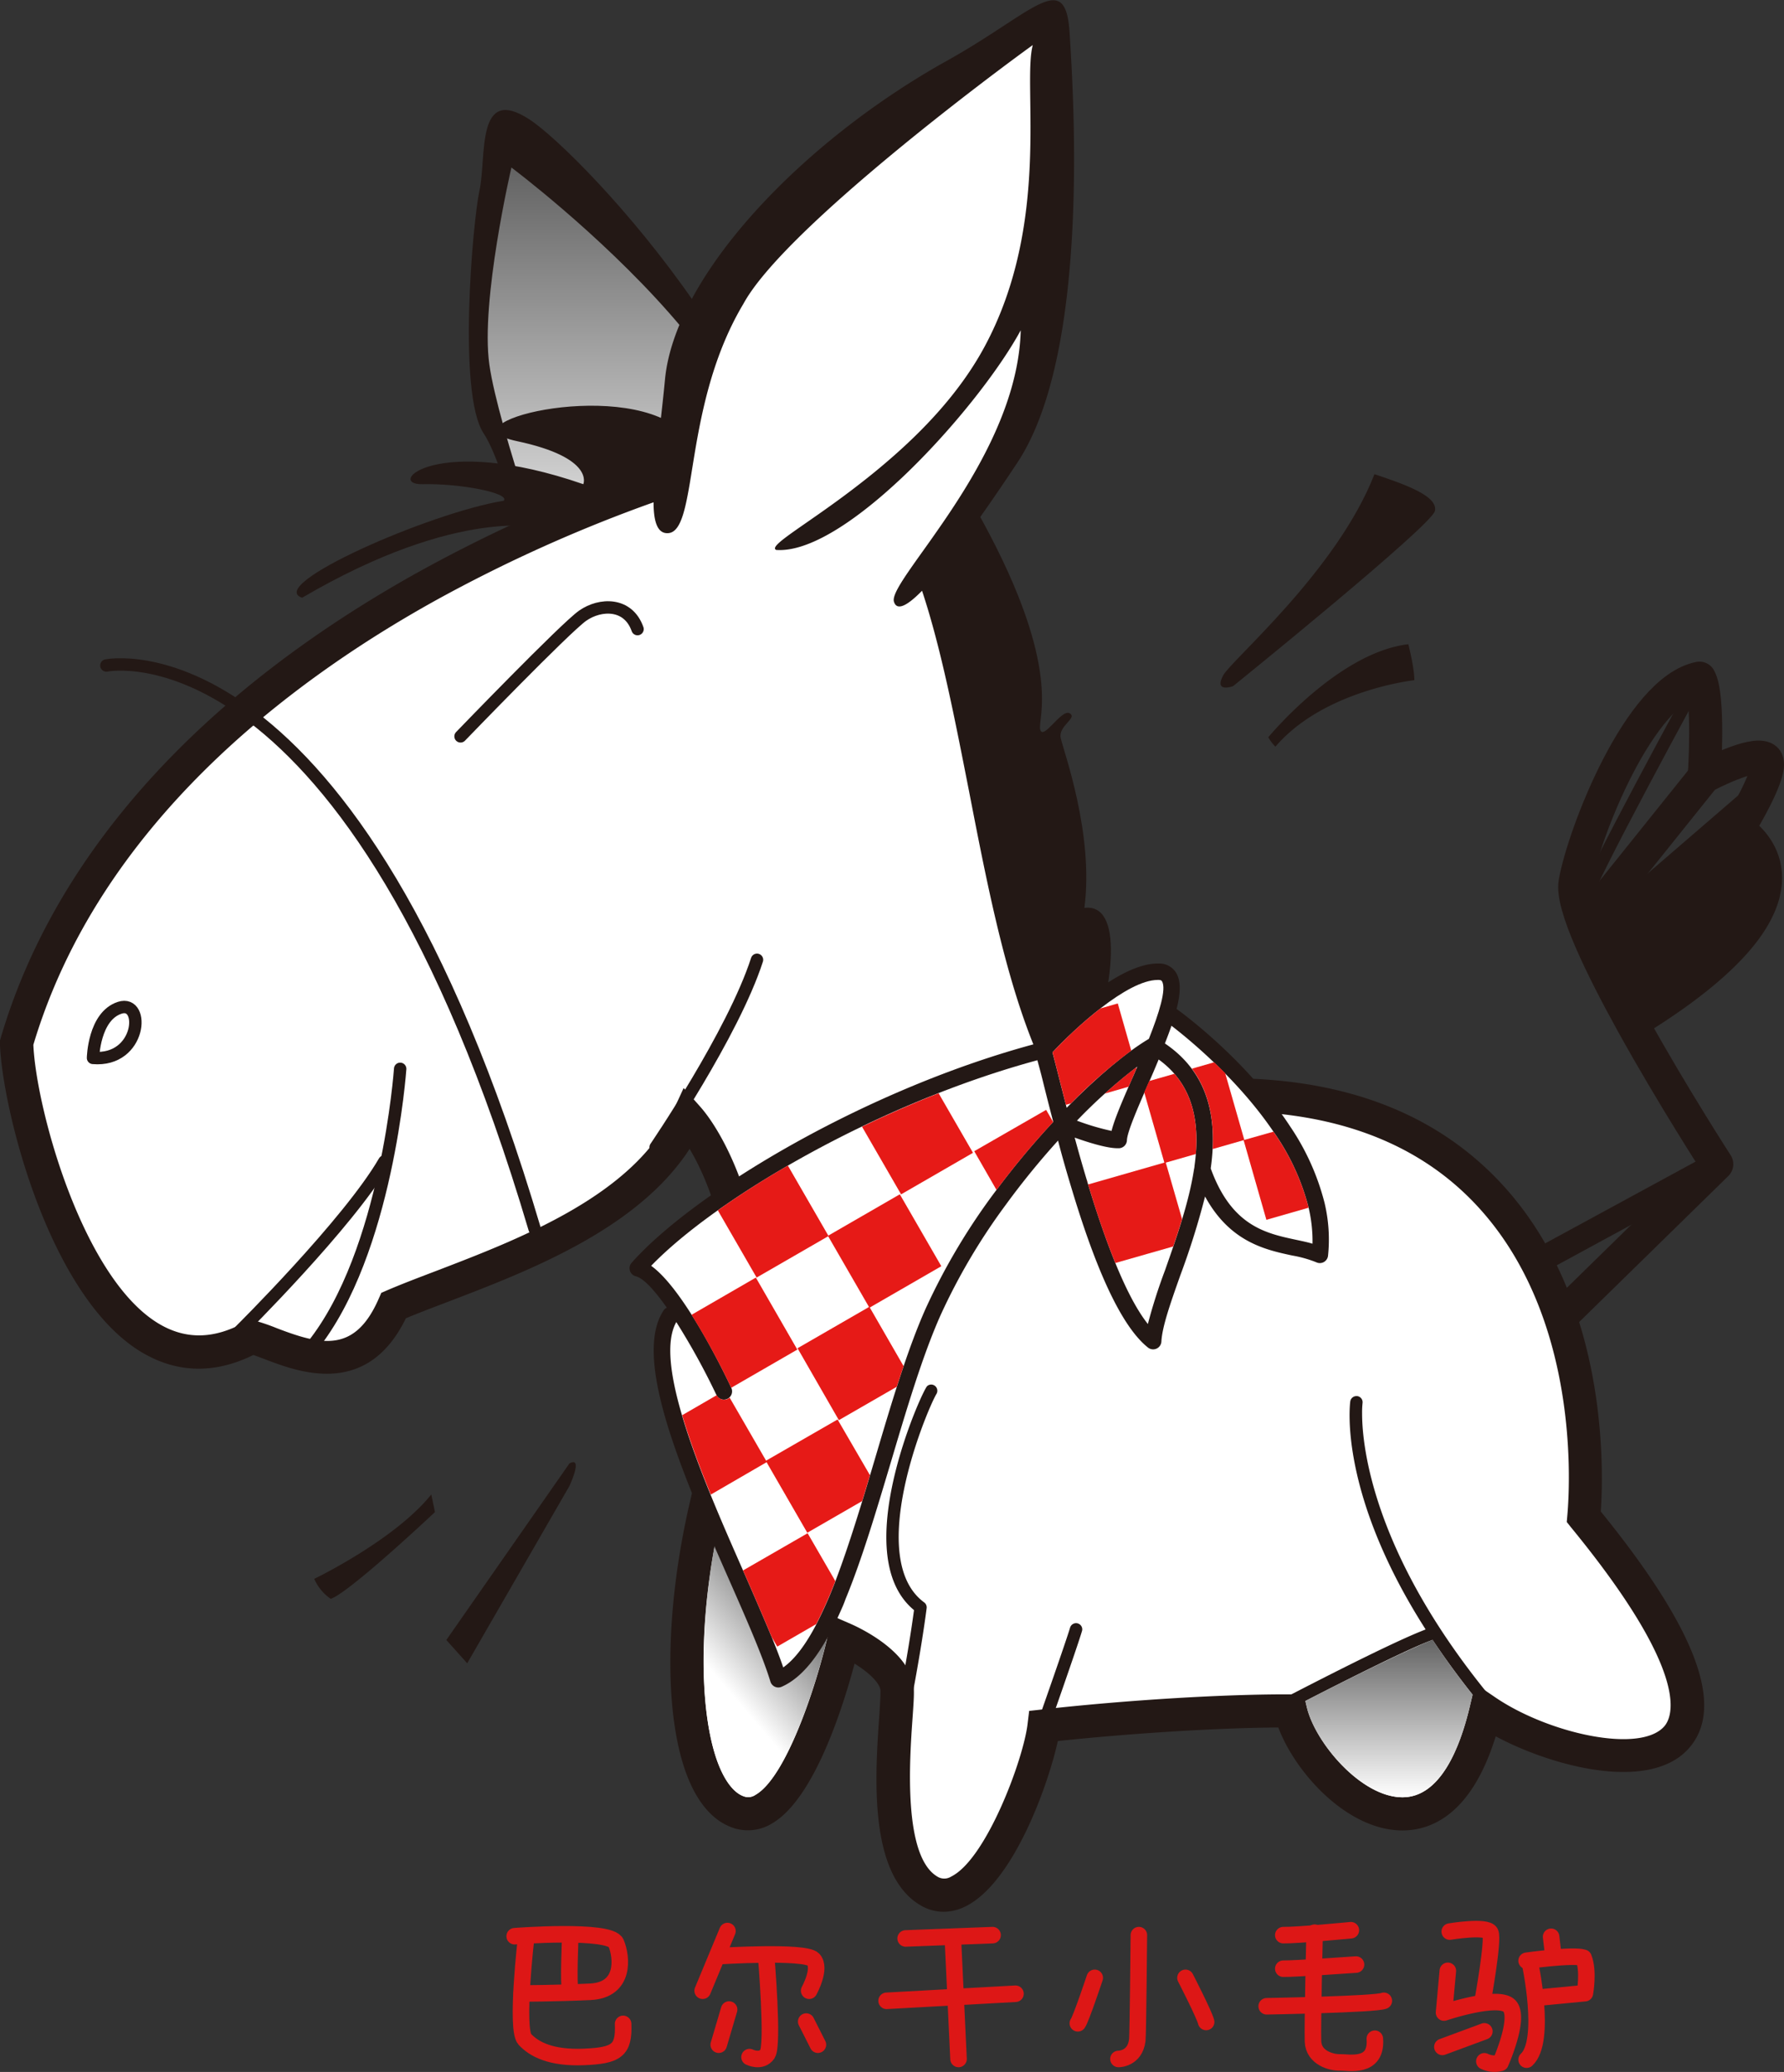 <svg xmlns="http://www.w3.org/2000/svg" xmlns:xlink="http://www.w3.org/1999/xlink" viewBox="0 0 431.72 501.3"><rect x="0" y="0" width="431.72" height="501.3" fill="#333333" stroke="none"/><defs><style>.cls-1,.cls-7,.cls-8{fill:none;stroke-linecap:round;stroke-linejoin:round;}.cls-1{stroke:#dd1716;stroke-width:4px;}.cls-2,.cls-9{fill:#231815;}.cls-3{fill:url(#未命名的渐变_3);}.cls-4{fill:#fff;}.cls-5{fill:url(#未命名的渐变_5);}.cls-6{fill:#e61a17;}.cls-7,.cls-8,.cls-9{stroke:#231815;}.cls-7{stroke-width:3px;}.cls-8{stroke-width:8px;}.cls-9{stroke-miterlimit:10;stroke-width:6px;}.cls-10{fill:url(#未命名的渐变_3-2);}</style><linearGradient id="未命名的渐变_3" x1="863.95" y1="429.43" x2="863.95" y2="320.02" gradientUnits="userSpaceOnUse"><stop offset="0" stop-color="#fff"/><stop offset="1" stop-color="#636363"/></linearGradient><linearGradient id="未命名的渐变_5" x1="879.18" y1="684.93" x2="906.2" y2="661.89" gradientUnits="userSpaceOnUse"><stop offset="0.15" stop-color="#fff"/><stop offset="1" stop-color="#636363"/></linearGradient><linearGradient id="未命名的渐变_3-2" x1="1049.11" y1="714.32" x2="1049.11" y2="676.23" xlink:href="#未命名的渐变_3"/></defs><g id="图层_1" data-name="图层 1"><path class="cls-1" d="M837.54,747.93s23.08-1.78,24.53,1.65,2.24,11.41-6.27,11.8-16.55.4-16.55.4" transform="translate(-712.99 -279.47)"/><path class="cls-1" d="M840.31,748.26s-2.57,22.16-.33,24.6,6.39,4.61,14.31,4.28,9.75-1.58,9.49-8" transform="translate(-712.99 -279.47)"/><path class="cls-1" d="M851,747.93s-.53,11.81,0,13.19" transform="translate(-712.99 -279.47)"/><line class="cls-1" x1="176.04" y1="467.21" x2="170.04" y2="481.65"/><path class="cls-1" d="M886.92,752.75s20.84-1.32,22.88.79-1,7.58-1,7.58" transform="translate(-712.99 -279.47)"/><path class="cls-1" d="M898.4,752.81s1.81,21.43.31,23.61-4.34.76-4.34.76" transform="translate(-712.99 -279.47)"/><line class="cls-1" x1="176.44" y1="486.2" x2="173.93" y2="494.71"/><line class="cls-1" x1="195.1" y1="489.11" x2="197.93" y2="494.71"/><line class="cls-1" x1="219.16" y1="469" x2="240.2" y2="468.2"/><line class="cls-1" x1="214.55" y1="484.09" x2="245.74" y2="482.38"/><line class="cls-1" x1="230.57" y1="468.6" x2="231.96" y2="498.16"/><path class="cls-1" d="M977.91,758s-3.36,10.08-4.09,11" transform="translate(-712.99 -279.47)"/><path class="cls-1" d="M988.59,747.67s-.21,24-.38,25.42c-.57,4.6-4.56,4.54-4.56,4.54" transform="translate(-712.99 -279.47)"/><path class="cls-1" d="M999.87,758s4.55,8.83,5,10.68" transform="translate(-712.99 -279.47)"/><path class="cls-1" d="M1039.89,746.48s-13,1.26-16.35,1.19" transform="translate(-712.99 -279.47)"/><path class="cls-1" d="M1041.14,754.79s-15,1.06-17.6,1" transform="translate(-712.99 -279.47)"/><path class="cls-1" d="M1019.52,764.88s26.44-.46,28.35-1.32" transform="translate(-712.99 -279.47)"/><path class="cls-1" d="M1031.12,747.08s-.53,22.28-.39,26.3,4.54,5.15,6.52,5.08,9,1.58,8.44-5.73" transform="translate(-712.99 -279.47)"/><path class="cls-1" d="M1063.82,746.81s9-1.51,9.83.27-1.85,16.48-1.85,16.48" transform="translate(-712.99 -279.47)"/><path class="cls-1" d="M1063.36,756.31l-.92,10.09s13.32-4.49,15.89-1.52-2.24,13.7-2.24,13.7a5.62,5.62,0,0,1-3.89-.38" transform="translate(-712.99 -279.47)"/><line class="cls-1" x1="349.05" y1="495.24" x2="359.21" y2="491.48"/><line class="cls-1" x1="375.36" y1="468.6" x2="375.82" y2="472.49"/><path class="cls-1" d="M1082.42,753.87s11.34-1.58,13.78-.73c1.32,3.23.33,8.57.33,8.57l-11.67,1.12" transform="translate(-712.99 -279.47)"/><path class="cls-1" d="M1083.21,754.26s4.15,19-.79,23.54" transform="translate(-712.99 -279.47)"/></g><g id="图层_4" data-name="图层 4"><path class="cls-2" d="M844.66,434.55c.2-1.39-8.31-40.75-14.64-50.24s-2.64-51.22-1-58.75c1.78-8.1-1-25.71,12.07-17.21s72,71.21,63.49,114.33S844.66,434.55,844.66,434.55Z" transform="translate(-712.99 -279.47)"/><path class="cls-3" d="M890.15,413c30.66-30.07-53.4-93-53.4-93s-7.52,32.24-5.34,47.67,16.41,55,16.41,55S859.49,443.05,890.15,413Z" transform="translate(-712.99 -279.47)"/><path class="cls-2" d="M975.87,538c-.2-.94-9-4.84-9.5-6-17.67-52.52-19.59-167.78-73.18-142.19,0,0-21,5.18-48.66,17.43,0,0-20.18-5.57-58.42,16.85-9.1-3,30.86-20.57,48.79-23.47,1.58-1.85-10.57-4.22-19.66-4s3-12.43,38.91,0c0,0,2.87-6.41-16.12-10.43s24.23-15.29,39.37-2.93c11.47-4.75,53.5-14.05,73.28,22.15s13.25,48.07,14.05,50.64,5.14-5.14,7.12-4-2.77,3-2.18,5.94,8.11,23.14,5.74,41.14C984.7,498,983.06,516.84,975.87,538Z" transform="translate(-712.99 -279.47)"/></g><g id="图层_2" data-name="图层 2"><path class="cls-2" d="M1100.37,645.17c.83-12.3,1.48-56.92-29-84.2-21.4-19.16-52.88-25-93.61-17.41-11.42-17.51-17-46.36-22.45-74.3-3.81-19.62-7.51-38.67-13.14-53.88,4.58-5.79,10.29-13.83,17-23.95,17.6-26.51,13.65-88.22,12.66-104s-8.71-4.94-29.67,6.73c-35.21,19.6-65.87,52-68.25,77.14-.73,7.75-1.69,15-2.27,21a367.69,367.69,0,0,0-56.83,25.26c-53.48,29.6-88.63,68.7-101.66,113.08l-.18.61,0,.63c.46,15.41,11.81,61.8,34.71,75,8.38,4.83,17.33,5,26.63.42.82.29,1.75.64,2.7,1,8.12,3.11,24.79,9.5,34.2-9.88,2.89-1.2,6.26-2.49,9.8-3.84,19.78-7.55,46.24-17.65,58.86-37.13,6.81,11.37,15.27,36.36,4.46,69.62-10.63,32.72-12.15,68.59-3.61,85.3,2.54,4.95,5.86,8.12,9.88,9.41a11.12,11.12,0,0,0,9.13-1.08c10.27-5.87,17.28-28.28,20.06-38.72,3.25,2,6.21,4.65,6.28,6.61,0,1.09-.12,3.39-.3,6.06-1,14.33-2.68,38.3,9.91,45.76a11,11,0,0,0,5.67,1.61,12,12,0,0,0,5.3-1.31c11.6-5.74,20-29.39,22.33-40,18.21-1.92,38.85-3.19,53.36-3.28,4.09,10.9,16.62,24.88,30,24.91h0c7.29,0,16.83-4.12,22.61-22.77,13.67,7.33,37,13.5,46.56,3.09C1130.64,692.73,1123.71,673.92,1100.37,645.17Z" transform="translate(-712.99 -279.47)"/><path class="cls-4" d="M1115.67,697.23c-6,6.59-28.15,1.57-40.89-7.13l-4.8-3.27-1.34,5.65c-2.38,10-7.13,21.84-16.25,21.84h0c-10,0-21.14-13.22-23.16-21.83l-.72-3.07h-3.15c-15.84-.08-39.44,1.34-60.17,3.65l-3.15.35-.38,3.15c-1,8.56-10,32.73-18.49,36.93a3.12,3.12,0,0,1-3.35,0c-8.34-4.94-6.71-28.32-6-38.31.22-3.14.38-5.41.32-6.93-.35-8.91-12.82-14.81-15.32-15.91l-4.44-1.93-1.06,4.72c-2.88,12.7-10.17,34.42-17.49,38.59a3.08,3.08,0,0,1-2.71.41c-2.4-.77-4.15-3.38-5.2-5.44-6.42-12.54-7.16-44.55,4.09-79.18,13.93-42.87-2.14-73.88-9.51-82.22l-4.07-4.59-2.56,5.57c-9.37,20.38-37.27,31-57.65,38.81-4.21,1.6-8.18,3.12-11.51,4.55l-1.45.63-.63,1.44c-5.76,13.17-13.86,11.25-24.68,7.1a51.21,51.21,0,0,0-4.91-1.71l-1.54-.41-1.4.76c-7.34,4-14,4.13-20.36.47-18.7-10.77-30-52.2-30.68-67.66,15.85-53.05,61.73-87.79,97.51-107.61A358.78,358.78,0,0,1,871.15,401c0,4.85,1,7.67,3.58,7.46s3.78-4.2,4.89-10.37c.48-2.62.93-5.64,1.48-8.92,1.78-10.62,4.54-24.08,11.82-36.24,9.89-18.15,61.72-56.62,70-62.56-2.59,9.6,4.54,42.92-11.68,73-5.93,11-14.81,20.28-23.5,27.72-2.11,1.82-4.21,3.53-6.26,5.12C909,406,898.57,411.56,900.84,412.53c6.61.46,15.51-4.68,24.51-12.22,2-1.67,4-3.47,6-5.35C943.43,383.54,954.8,369,960,359.38,959.54,378,948.15,396,939.37,408.5c-2,2.88-3.9,5.47-5.47,7.72-3.07,4.38-5,7.46-4.58,8.83.67,2.19,3,1.23,6.8-2.65,4.69,14.12,8,31.4,11.35,48.39,5.81,29.93,11.82,60.87,25.23,79.53l1.51,2.09,2.52-.51c39.39-7.82,69.44-2.76,89.31,15,29.2,26.15,27,70.55,26.24,79.19l-.14,1.62,1,1.26C1122.39,684.64,1117.78,694.93,1115.67,697.23Z" transform="translate(-712.99 -279.47)"/><path class="cls-5" d="M914.35,670.4l-1.06,4.72c-2.88,12.7-10.17,34.42-17.49,38.59a3.08,3.08,0,0,1-2.71.41c-2.4-.77-4.15-3.38-5.2-5.44-6.3-12.31-7.13-43.4,3.49-77.3,13.3,11.43,24.51,22.14,25.94,30C917.71,663.46,914.35,670.4,914.35,670.4Z" transform="translate(-712.99 -279.47)"/></g><g id="图层_3" data-name="图层 3"><path class="cls-2" d="M1033.54,570.56a58.73,58.73,0,0,0-8.32-18.52c-10.39-15.91-25.87-27.29-27.5-28.46,1-3.91,1.08-6.87-.17-8.83a4.73,4.73,0,0,0-4.09-2.16c-10.57-.28-26,15.8-29.09,19.21C922.86,542.74,881,567.89,865.84,585a2,2,0,0,0,1,3.26c1.89.46,4.6,3.45,7.51,7.6a2,2,0,0,0-.8.7c-3.82,5.83-2.64,15.77.86,27.37,1.82,6,4.28,12.56,7,19.17,2.52,6.11,5.25,12.3,7.89,18.3,4.23,9.6,8.22,18.67,10.13,24.93a2,2,0,0,0,1.91,1.42,2,2,0,0,0,.8-.17c5.74-2.51,10.37-9.41,14.46-18.73.36-.8.71-1.63,1-2.47,3.94-9.52,7.41-21.22,11-33.22,3.75-12.63,7.63-25.68,12-35.48a147.91,147.91,0,0,1,15.67-26.56,189.89,189.89,0,0,1,12.76-15.69c1,3.89,2.19,8,3.43,12.08,4.83,16,11.08,32.23,18.34,38a2,2,0,0,0,3.24-1.45c.2-3.68,2.23-9.37,4.57-16a186.93,186.93,0,0,0,6-19.1c6,11,14.56,12.88,21.1,14.28a28.42,28.42,0,0,1,5.83,1.64,2,2,0,0,0,1.83-.07,2,2,0,0,0,1-1.54A38.2,38.2,0,0,0,1033.54,570.56Z" transform="translate(-712.99 -279.47)"/><path class="cls-4" d="M967.85,550.92a197.83,197.83,0,0,0-13.71,16.44A153.83,153.83,0,0,0,937,596.07c-4.47,10-8.38,23.21-12.17,36-3.1,10.44-6.26,21-9.69,30a103.39,103.39,0,0,1-4.61,10.41c-2.47,4.73-5.12,8.38-8,10.42-.75-2.21-1.69-4.65-2.76-7.27-2-4.8-4.32-10.18-6.77-15.74l-.17-.39c-2.52-5.73-5.29-12-7.86-18.33-2.67-6.56-5.14-13.15-6.92-19.21-2.86-9.69-4-18-1.4-22.62A168.1,168.1,0,0,1,886.37,617l0,0a2,2,0,0,0,2.64.91,1.75,1.75,0,0,0,.48-.32,2,2,0,0,0,.47-2.34c-2-4.29-11.56-23.9-19.39-29.52,15.85-16.41,54.64-39.22,93.46-49.74.43,1.58,1,3.64,1.56,6,.67,2.66,1.42,5.65,2.26,8.83Z" transform="translate(-712.99 -279.47)"/><path class="cls-4" d="M971.12,547.49c-.62-2.38-1.16-4.54-1.64-6.41-.73-2.88-1.33-5.27-1.8-7,5.21-5.57,18-17.52,25.5-17.52h.18c.63,0,.75.21.81.31,1.18,1.84-.74,7.84-3.16,13.94C985.78,533.91,978.66,539.79,971.12,547.49Z" transform="translate(-712.99 -279.47)"/><path class="cls-4" d="M988.21,537.54c-.43,1-.84,2-1.23,2.83-2.53,5.79-4.3,9.92-5,12.72a59,59,0,0,1-8.38-2.48A127.55,127.55,0,0,1,988.21,537.54Z" transform="translate(-712.99 -279.47)"/><path class="cls-4" d="M1002.05,561.6c0,.29-.08.58-.13.87-1.25,8.09-4.29,16.61-7,24.34a130.78,130.78,0,0,0-4.15,13c-5.5-6.91-10.61-21-14.63-34.32A4.58,4.58,0,0,1,976,565h0c-1.07-3.53-2.05-7-2.94-10.29,3.27,1.17,7.76,2.57,10.34,2.57l.45,0a2,2,0,0,0,1.85-1.92c.07-2,2.58-7.77,5-13.31,1-2.19,1.86-4.28,2.68-6.24C1001.94,542,1003.47,551.43,1002.05,561.6Z" transform="translate(-712.99 -279.47)"/><path class="cls-4" d="M1026.61,579.43c-7.31-1.56-15.59-3.33-20.63-17.26,1.64-11.67-.21-22.88-11.09-30.24.59-1.51,1.13-2.94,1.59-4.28,3.77,2.89,15.91,12.71,24.64,25.57a56,56,0,0,1,8.55,18.45,35.08,35.08,0,0,1,.94,8.71C1029.35,580,1028,579.73,1026.61,579.43Z" transform="translate(-712.99 -279.47)"/><path class="cls-6" d="M913.49,578.57l-.07,0-17.33,10-9.39-16.26c5.06-3.6,10.76-7.25,16.95-10.83l9.76,16.9Z" transform="translate(-712.99 -279.47)"/><rect class="cls-6" x="917.02" y="572.1" width="20.09" height="20.09" transform="translate(-879.86 262.06) rotate(-30)"/><path class="cls-6" d="M948.45,558.39l-17.4,10.05-9.46-16.38c6-2.87,12.19-5.6,18.54-8.08Z" transform="translate(-712.99 -279.47)"/><path class="cls-6" d="M966.15,548l1.7,2.94a197.83,197.83,0,0,0-13.71,16.44L948.75,558Z" transform="translate(-712.99 -279.47)"/><path class="cls-6" d="M976.2,565.38l-.1.06A4.58,4.58,0,0,1,976,565Z" transform="translate(-712.99 -279.47)"/><path class="cls-6" d="M986.75,533.67a122.19,122.19,0,0,0-14.56,12.75h0l-1.25.36c-.54-2.1-1-4-1.45-5.7-.73-2.88-1.33-5.27-1.8-7a106.16,106.16,0,0,1,11.59-10.62l4.21-1.21Z" transform="translate(-712.99 -279.47)"/><path class="cls-6" d="M988,538c-.36.82-.69,1.61-1,2.34l-.9,2.06-5.74,1.65c2.69-2.44,5.24-4.57,7.58-6.32Z" transform="translate(-712.99 -279.47)"/><path class="cls-6" d="M997.2,539.27c4.58,5.33,5.77,12.1,5.18,19.41h0l-7.26,2.08-.36.1,0-.09h0l-4.87-17,.79-1.81c.14-.32.28-.63.41-.94Z" transform="translate(-712.99 -279.47)"/><path class="cls-6" d="M1014.07,555.33l-.12,0h0l-7.51,2.15c.38-7.1-.86-13.85-5-19.45l5.36-1.54c.87.83,1.77,1.71,2.68,2.64l4.61,16.07Z" transform="translate(-712.99 -279.47)"/><path class="cls-6" d="M999.05,574.45h0c-.67,2.22-1.4,4.43-2.15,6.6l-14,4c-2.4-5.87-4.63-12.51-6.6-19l18.44-5.29h0l.36-.1,0,.09Z" transform="translate(-712.99 -279.47)"/><path class="cls-6" d="M1029.67,571.67l-10.22,2.93-5.5-19.23h0l0-.09.13,0,7.07-2A56,56,0,0,1,1029.67,571.67Z" transform="translate(-712.99 -279.47)"/><polygon class="cls-6" points="175.57 336.51 175.55 336.52 175.47 336.37 175.49 336.36 175.57 336.51"/><path class="cls-6" d="M905.94,606l-16,9.24a174.1,174.1,0,0,0-9.6-17.66l15.56-9Z" transform="translate(-712.99 -279.47)"/><path class="cls-6" d="M931.65,610q-.84,2.47-1.66,5l-14,8.07-10-17.4,17.33-10,.07,0,.08.14Z" transform="translate(-712.99 -279.47)"/><polygon class="cls-6" points="175.55 336.52 175.47 336.37 175.49 336.36 175.57 336.51 175.55 336.52"/><path class="cls-6" d="M898.53,633.23l0,0L885,641.08c-2.67-6.56-5.14-13.15-6.92-19.21l8.36-4.84a2,2,0,0,0,2.64.91,1.75,1.75,0,0,0,.48-.32l8.83,15.27Z" transform="translate(-712.99 -279.47)"/><path class="cls-6" d="M923.52,636.4c-.63,2.09-1.26,4.18-1.89,6.25l-13.28,7.66-9.85-17.06-.19-.34,0,0,17.37-10Z" transform="translate(-712.99 -279.47)"/><path class="cls-6" d="M915.13,662a103.39,103.39,0,0,1-4.61,10.41l-9.44,5.45-1.33-2.3c-2-4.8-4.32-10.18-6.77-15.74l-.17-.39,15.62-9Z" transform="translate(-712.99 -279.47)"/></g><g id="图层_5" data-name="图层 5"><path class="cls-7" d="M738.73,440.48s59.6-12.39,103.65,136.36" transform="translate(-712.99 -279.47)"/><path class="cls-7" d="M824.44,457.63s25.32-26.25,29.57-29.21,11-3.17,13.26,3.26" transform="translate(-712.99 -279.47)"/><path class="cls-7" d="M771.06,601.49s26.24-26,34.94-41" transform="translate(-712.99 -279.47)"/><path class="cls-7" d="M809.83,538.07s-3.1,44.44-21.3,67.12" transform="translate(-712.99 -279.47)"/><path class="cls-7" d="M735.5,535.43s.2-10.09,6.46-12.13S747.17,536.42,735.5,535.43Z" transform="translate(-712.99 -279.47)"/><path class="cls-2" d="M931.87,693.59l-.29,0a1.47,1.47,0,0,1-1-.64,1.44,1.44,0,0,1-.23-1.12c0-.12,2.36-12,3.75-22.25l.08-.53-.4-.36c-3.63-3.2-5.71-8-6.19-14.35-1.24-16.29,8.48-37.91,9.73-39.47a1.48,1.48,0,0,1,1-.41,1.5,1.5,0,0,1,1.23,2.36c-2.54,4.46-17.2,39.85-2.91,50.35a1.5,1.5,0,0,1,.59,1.4c-1.35,10.48-3.86,23.3-4,23.84A1.5,1.5,0,0,1,931.87,693.59Z" transform="translate(-712.99 -279.47)"/><path class="cls-2" d="M964.88,699.92a1.47,1.47,0,0,1-.5-.09,1.45,1.45,0,0,1-.85-.76,1.48,1.48,0,0,1-.06-1.15l.06-.18c1.72-4.88,7.4-21.06,8.42-24.48a1.51,1.51,0,0,1,1.43-1.07,1.5,1.5,0,0,1,1.33.79,1.46,1.46,0,0,1,.11,1.14c-1.18,4-8.22,24-8.52,24.8A1.51,1.51,0,0,1,964.88,699.92Z" transform="translate(-712.99 -279.47)"/><path class="cls-2" d="M1076.44,697.15a1.49,1.49,0,0,1-1.12-.51,202.53,202.53,0,0,1-15.22-19.75l-.44-.66-.75.29c-7.06,2.7-27,12.88-36.56,17.88a1.46,1.46,0,0,1-.7.18,1.48,1.48,0,0,1-1.32-.8,1.5,1.5,0,0,1,.62-2c6.17-3.22,26.93-14,35.93-17.63l1.1-.45-.63-1c-20.34-32.31-17.72-53.28-17.6-54.16a1.5,1.5,0,0,1,1.48-1.29h.21a1.5,1.5,0,0,1,1.28,1.68,22.13,22.13,0,0,0-.11,2.55c0,7.74,2.52,35.9,35,73.22a1.47,1.47,0,0,1,.36,1.08,1.52,1.52,0,0,1-.52,1A1.5,1.5,0,0,1,1076.44,697.15Z" transform="translate(-712.99 -279.47)"/><path class="cls-7" d="M871.65,557.05s18.73-27.42,24.53-45.36" transform="translate(-712.99 -279.47)"/><path class="cls-2" d="M817.36,641.05l.89,4.26s-20.57,19.38-25.22,21a11.51,11.51,0,0,1-4-4.84S808.46,652.13,817.36,641.05Z" transform="translate(-712.99 -279.47)"/><path class="cls-2" d="M850.79,633.54,821,676.26l5.05,5.64L850.79,639S854.25,631.66,850.79,633.54Z" transform="translate(-712.99 -279.47)"/><path class="cls-2" d="M1019.91,457.85s16.88-20.53,33.89-22.51c1.58,6.33,1.45,8.7,1.45,8.7s-21.89,2.38-33.62,16.09A10.86,10.86,0,0,1,1019.91,457.85Z" transform="translate(-712.99 -279.47)"/><path class="cls-2" d="M1009,442.86c2.05-3.76,27.5-25.32,36.6-48.66,7.71,2.57,15.42,5.34,14.63,8.9s-48.85,42.39-48.85,42.39S1006.66,447.21,1009,442.86Z" transform="translate(-712.99 -279.47)"/><path class="cls-8" d="M1091.25,597.54l37.19-36.4s-10.85-16.78-20.36-33.95c-3.87-7-7.52-14.05-10.12-20.06-2.72-6.27-4.3-11.41-3.81-14.16,2.11-11.87,15.56-46.55,30.1-49.42,2.48,4.35,1.16,23.83,1.16,23.83s11.9-6.33,14.77-4.35c.63.44.66,1.52.31,2.94-1.22,5-7,14.27-7,14.27s15.7,8.82-.75,27.32c-4.46,5-11.27,10.74-21.4,17.19" transform="translate(-712.99 -279.47)"/><line class="cls-8" x1="384.66" y1="222.53" x2="412.42" y2="187.92"/><path class="cls-7" d="M1124.25,443.55s-27.55,50.4-28,54.3" transform="translate(-712.99 -279.47)"/><path class="cls-2" d="M1132.7,507.56l-24.62,19.63c-3.87-7-8.88-17.34-11.48-23.35L1140.49,466c-1.22,5-7,14.27-7,14.27S1149.15,489.06,1132.7,507.56Z" transform="translate(-712.99 -279.47)"/><line class="cls-9" x1="371.41" y1="305.61" x2="415.45" y2="281.67"/></g><g id="图层_6" data-name="图层 6"><path class="cls-10" d="M1059.66,676.23c2.86,4.25,6,8.67,9.69,13.25l-.71,3c-2.38,10-7.13,21.84-16.25,21.84h0c-10,0-21.14-13.22-23.16-21.83l-.34-1.47C1040.09,685.24,1054.31,678.28,1059.66,676.23Z" transform="translate(-712.99 -279.47)"/></g></svg>